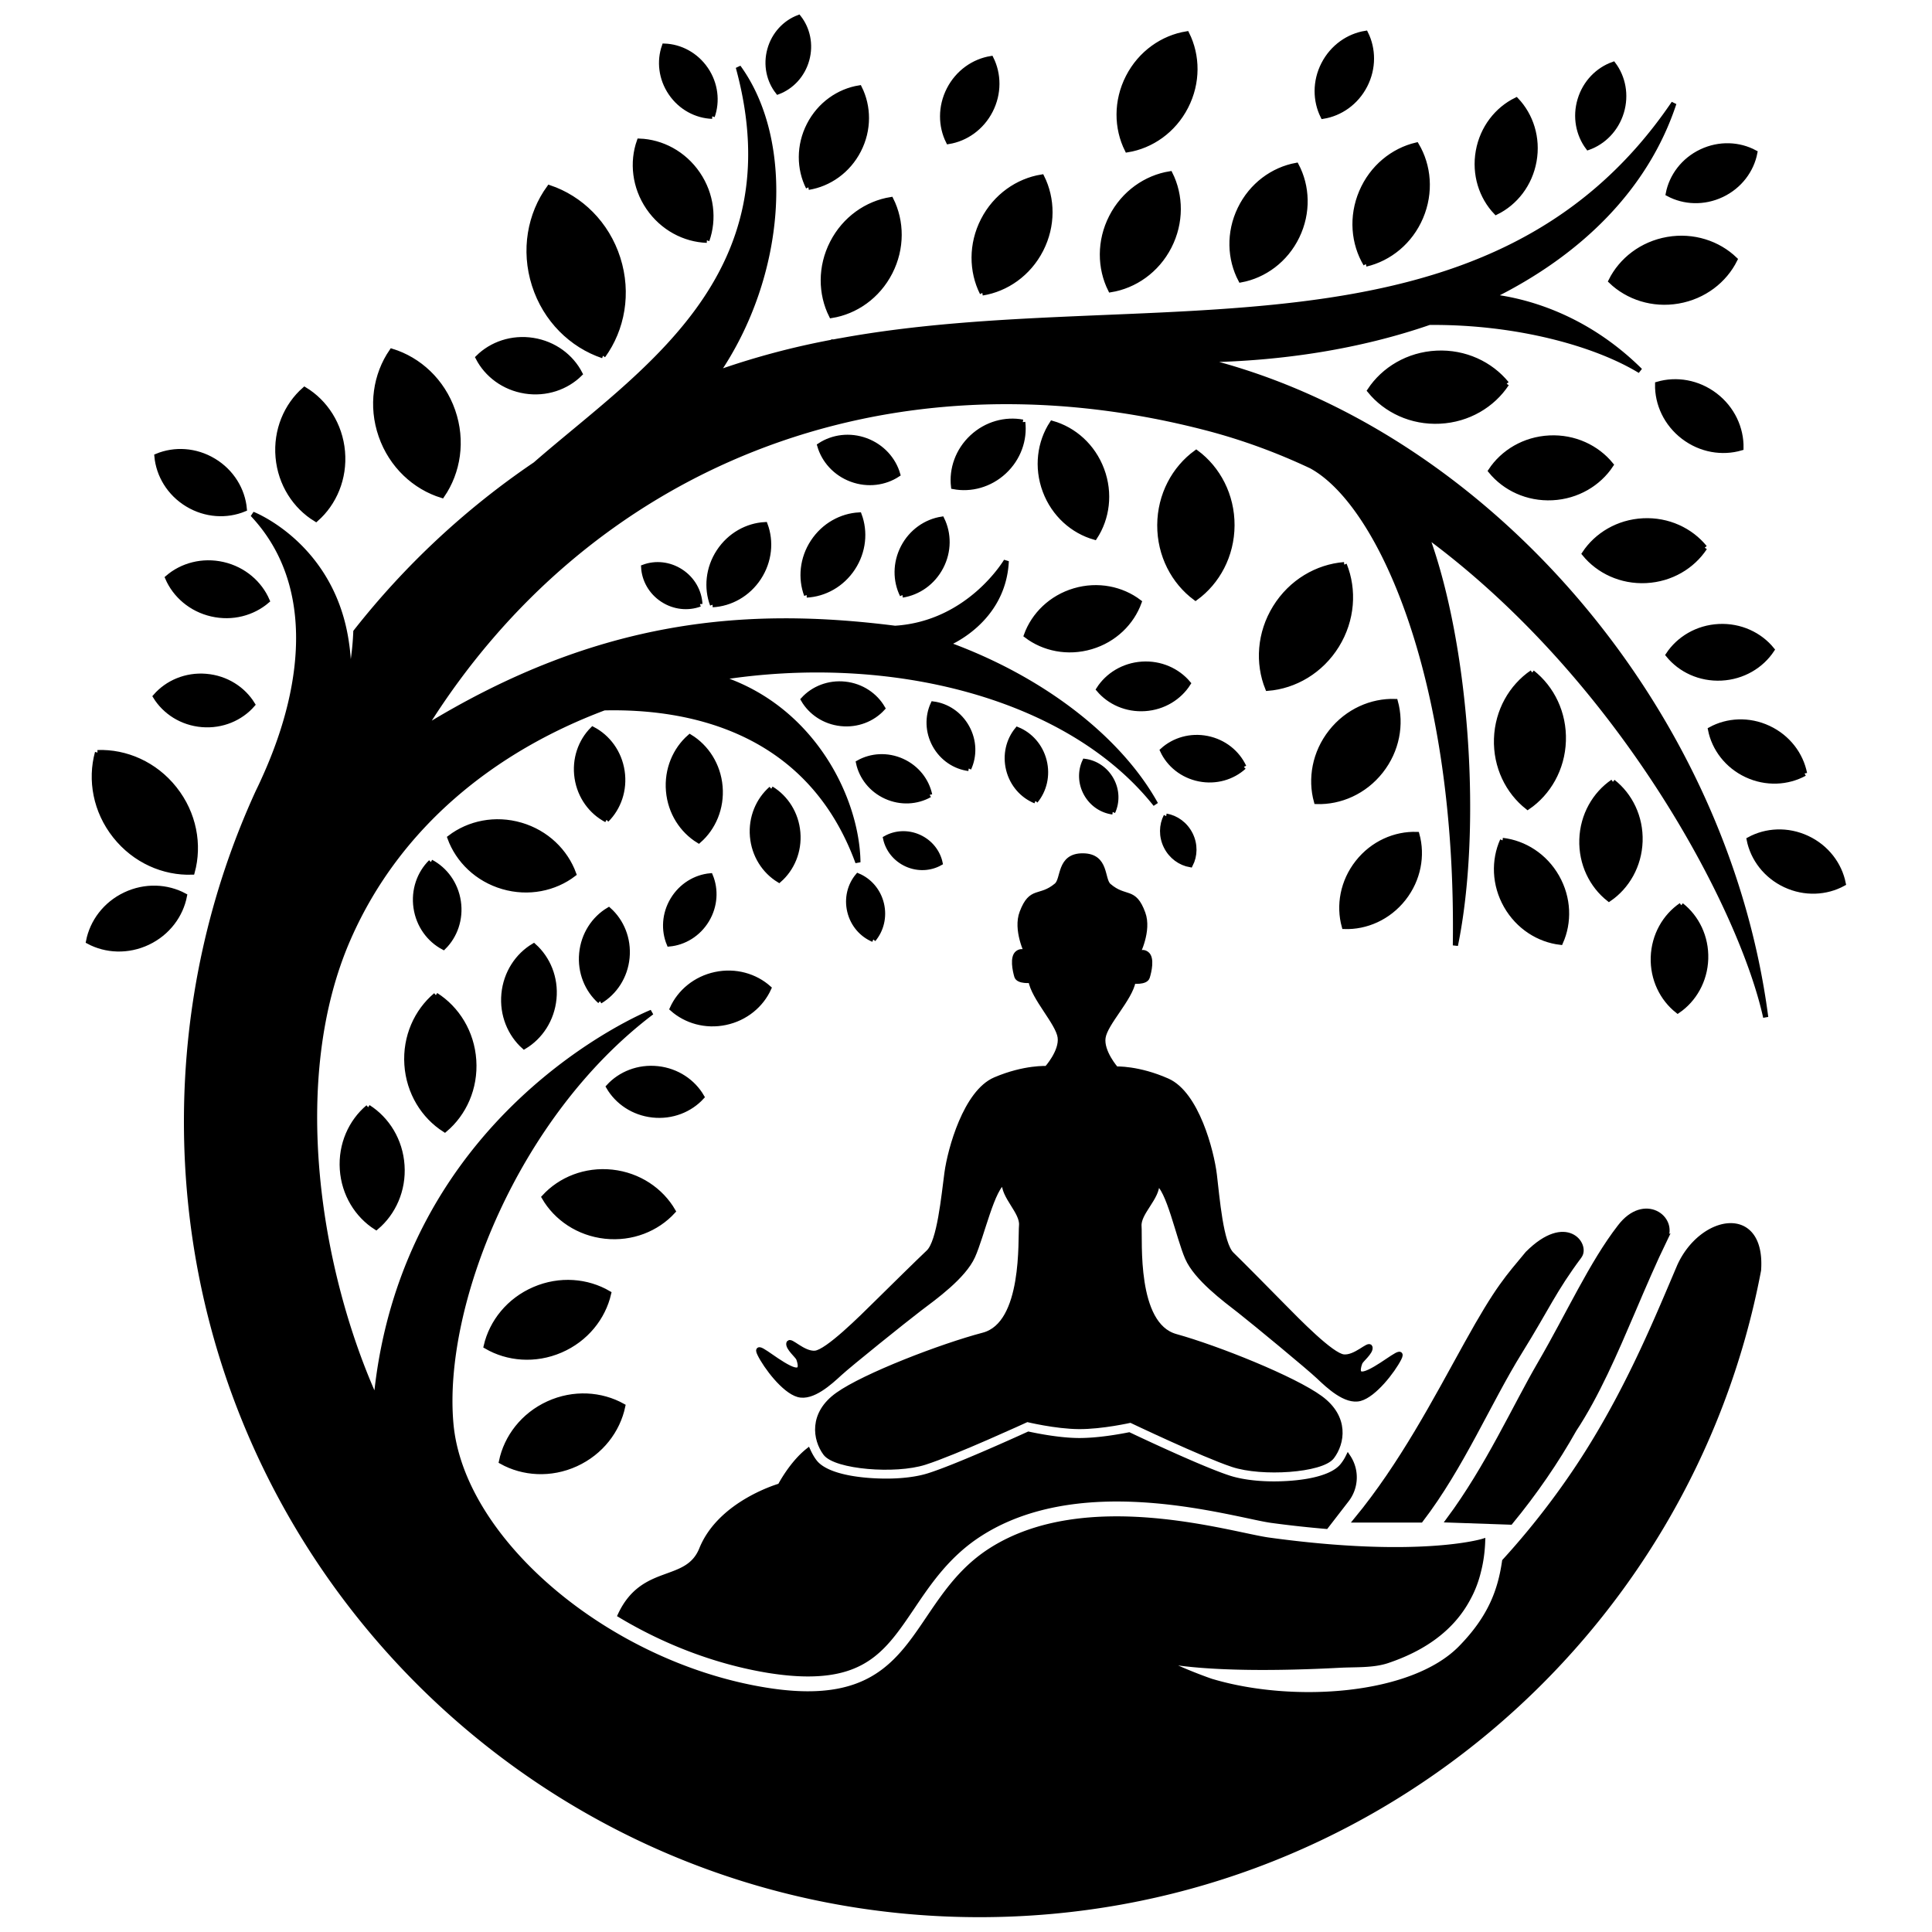 <?xml version="1.0" encoding="UTF-8"?> <svg xmlns="http://www.w3.org/2000/svg" width="500" viewBox="0 0 375 375" height="500" fill="#00000" stroke="#00000" version="1.0"><path d="M326.027 245.719c-.02.039-.02.058-.039.097-4.152 9.735-9.078 21.836-16.855 34.54-4.633 7.582-10.508 15.492-17.086 22.687-.813 5.586-2.656 10.879-8.512 16.852-9.484 9.66-32.523 11.132-48.191 6.515h-.04c-2.406-.812-7.753-2.894-9.632-4.137 8.785 1.707 22.898 1.551 34.344.942 3.093-.164 6.414.055 9.226-.875.02 0 .04 0 .059-.02 6.75-2.27 12.43-6.05 15.633-12.062.89-1.61 1.59-3.41 2.054-5.371.446-1.746.715-3.645.793-5.703 0 0-12.273 3.765-41.52-.25-7.273-.989-35.41-9.872-53.972 2.035-16.25 10.433-13.203 32.058-43.73 27.074-30.524-4.965-59.051-28.953-61.047-51.742-2.02-22.766 12.488-59.79 38.98-79.82-1.457.582-48.328 20.109-53.508 75.3C61.72 247 55.57 209.414 67.672 181.992c9.656-21.914 28.234-36.594 49.586-44.601 16.62-.391 39.855 4.265 49.262 29.98-.157-12.238-8.77-30.039-27.016-35.82 33.238-5.332 68.05 3.453 84.805 24.554-6.903-12.453-21.621-24.242-40.61-31.105 0 0 11.055-4.27 11.617-16.098 0 0-7.117 12.141-21.586 13.051h-.015c-28.219-3.566-57.133-1.687-91.461 19.453 31.516-50.793 89.035-74.781 152.14-58.297 7.02 1.844 13.77 4.344 20.188 7.371.04.02.059.04.098.06 13.652 7.62 28.566 42.042 27.808 92.968 4.617-22.477 2.367-57.887-5.664-79.668 37.797 27.773 61.207 72.219 65.899 93.61-8.008-61.067-55.543-114.536-109.688-127.606 16.117-.211 31.203-2.715 44.39-7.27h.098c16.7-.136 32.059 4.051 40.825 9.383-10.84-10.742-22.614-13.633-28.895-14.367 17.375-8.555 30.098-21.313 35.45-37.547-36.13 53.273-103.153 35.375-161.758 46.098-.426.058-.875.156-1.301.234h-.02a150 150 0 0 0-22.726 6.07c12.914-18.851 14.836-44.761 4.207-59.402 11.172 40.879-18.887 59.227-39.387 77.105a154.6 154.6 0 0 0-34.848 32.485c-.234 5.933-1.457 10.394-1.457 10.394.157-2.93.02-5.605-.347-8.066-2.637-19.121-18.23-25.152-18.23-25.152 11.925 12.644 11.093 31.804 2.347 51.156a.7.7 0 0 1-.078.176 73 73 0 0 1-1.184 2.523C41.184 173.152 36.2 194.852 36.2 217.7c0 84.996 68.922 153.922 153.922 153.922 75.168 0 137.73-53.875 151.207-125.086.871-12.433-10.996-10.277-15.3-.816m0 0"></path><path d="M314.46 238.121c-5.5 7.086-9.901 16.906-15.526 26.578-4.922 8.457-10.086 20.031-17.727 30.328l11.965.414c4.695-5.699 8.902-11.828 12.355-17.976 4.403-6.652 7.973-14.973 11.325-22.809 2.144-5.023 4.199-9.828 6.312-14.172l-.008.004c2.063-4.031-3.965-8.539-8.695-2.367m-17.934 5.199q-.006 0 0 0c-3.87 4.688-5.707 6.465-11.863 17.586-6.043 10.918-12.55 23.38-21.394 34.121h12.488c7.933-10.355 13.187-22.933 19.219-32.656 5.39-8.691 6.57-11.871 11.601-18.617l-.02.012c1.57-2.075-2.492-7.973-10.03-.446m.867-112.777c-4.012 2.742-6.739 7.434-6.918 12.844s2.226 10.27 6.046 13.273c4.012-2.742 6.739-7.433 6.918-12.84.184-5.41-2.222-10.273-6.046-13.277m15.671 21.215c-3.492 2.387-5.867 6.469-6.023 11.176-.156 4.71 1.937 8.941 5.262 11.558 3.496-2.387 5.867-6.472 6.027-11.18.156-4.71-1.937-8.94-5.266-11.554m-21.418 11.367c-1.73 3.86-1.617 8.582.711 12.676 2.329 4.097 6.329 6.61 10.532 7.097 1.73-3.859 1.617-8.582-.711-12.675-2.328-4.098-6.328-6.61-10.532-7.098m.786-88.637c-3.122-3.836-8.11-6.203-13.606-5.93-5.5.274-10.226 3.126-12.95 7.254 3.122 3.84 8.106 6.208 13.606 5.93 5.5-.273 10.227-3.125 12.95-7.254m33.316-16.062c4.984-.864 8.977-3.989 10.996-8.059-3.273-3.148-8.082-4.75-13.066-3.887-4.98.864-8.973 3.989-10.993 8.06 3.274 3.148 8.083 4.75 13.063 3.886m8.441-20.636c3.48-1.65 5.77-4.759 6.422-8.157-3.047-1.645-6.902-1.836-10.379-.184-3.48 1.653-5.77 4.762-6.421 8.156 3.042 1.645 6.898 1.836 10.378.184m-1.293 38.957c-3.351-2.558-7.523-3.226-11.156-2.16-.074 3.785 1.672 7.637 5.024 10.195 3.351 2.559 7.52 3.227 11.156 2.16.07-3.785-1.672-7.636-5.024-10.195M297.75 31.273c.809-4.507-.613-8.87-3.45-11.851-3.695 1.808-6.546 5.406-7.355 9.914-.808 4.508.614 8.871 3.45 11.852 3.695-1.81 6.546-5.407 7.355-9.915m-32.64 19.985c4.546-1.067 8.613-4.328 10.644-9.113 2.035-4.786 1.562-9.977-.824-13.993-4.547 1.07-8.614 4.332-10.645 9.118-2.035 4.785-1.562 9.976.824 13.988m-13.367-5.371c2.23-4.606 2.012-9.727-.137-13.785-4.52.828-8.671 3.836-10.902 8.441-2.23 4.602-2.012 9.727.137 13.785 4.52-.832 8.672-3.836 10.902-8.441m-24.82 1.965c2.387-4.66 2.289-9.91.183-14.114-4.644.742-8.968 3.723-11.355 8.383-2.39 4.66-2.29 9.91-.184 14.117 4.645-.746 8.965-3.726 11.356-8.386m-36.254 9.011c4.644-.742 8.965-3.726 11.355-8.386s2.29-9.907.184-14.114c-4.644.742-8.965 3.727-11.355 8.387s-2.29 9.906-.184 14.113m39.496-36.172c2.39-4.66 2.29-9.91.184-14.117-4.645.746-8.965 3.727-11.356 8.387-2.387 4.66-2.289 9.91-.183 14.117 4.644-.746 8.964-3.726 11.355-8.387m-37.941.782c1.71-3.336 1.636-7.09.132-10.102-3.324.535-6.417 2.668-8.125 6-1.71 3.336-1.64 7.094-.132 10.102 3.324-.532 6.414-2.664 8.125-6m72.707-4.903c1.71-3.336 1.636-7.09.129-10.097-3.325.53-6.414 2.664-8.125 6-1.711 3.332-1.637 7.09-.133 10.097 3.324-.53 6.418-2.664 8.129-6M161.574 47.129c-2.39 4.66-2.289 9.906-.183 14.113 4.644-.742 8.964-3.722 11.355-8.387 2.387-4.66 2.29-9.906.184-14.113-4.645.742-8.965 3.727-11.356 8.387M156.91 36.36c3.985-.641 7.688-3.196 9.738-7.192 2.051-3.996 1.965-8.496.157-12.105-3.98.64-7.688 3.195-9.735 7.19-2.05 3.997-1.965 8.5-.16 12.106M137.203 46.64c1.445-4.081.942-8.886-1.773-12.874-2.711-3.985-7-6.22-11.325-6.371-1.445 4.082-.94 8.89 1.77 12.875 2.715 3.984 7 6.218 11.328 6.37m-20.168 22.41c3.746-5.152 5.047-12.14 2.89-18.898-2.155-6.757-7.265-11.703-13.304-13.73-3.75 5.152-5.05 12.14-2.89 18.898 2.156 6.758 7.265 11.703 13.304 13.73m-29.164 10.7c-2.02-5.797-6.55-9.957-11.82-11.574-3.125 4.539-4.094 10.613-2.074 16.41 2.02 5.8 6.55 9.96 11.82 11.578 3.125-4.543 4.094-10.617 2.074-16.414m-21.402 7.89c-.457-5.206-3.336-9.59-7.352-12.023-3.527 3.098-5.594 7.914-5.137 13.125.461 5.207 3.336 9.59 7.352 12.028 3.531-3.102 5.594-7.918 5.137-13.13M43.3 109.578c-4-.918-7.968.164-10.757 2.574 1.457 3.383 4.55 6.094 8.55 7.012 4 .922 7.966-.164 10.759-2.57-1.457-3.383-4.555-6.094-8.551-7.016m-24.375 36.5c-1.457 5.309-.38 11.356 3.43 16.16 3.804 4.805 9.44 7.242 14.945 7.04 1.457-5.31.379-11.356-3.43-16.16-3.805-4.81-9.445-7.243-14.945-7.04m0 0"></path><path d="M24.3 173.676c-3.855 1.832-6.39 5.281-7.113 9.047 3.375 1.816 7.649 2.027 11.508.195 3.856-1.832 6.39-5.281 7.11-9.047-3.375-1.816-7.649-2.027-11.504-.195m0 0"></path><path d="M39.988 131.281c-3.902-.324-7.5 1.242-9.808 3.899 1.84 2.996 5.129 5.132 9.03 5.457 3.903.324 7.505-1.242 9.81-3.895-1.836-3-5.13-5.137-9.032-5.46m-3.586-33.399c3.512 2.12 7.618 2.328 11.02.91-.328-3.672-2.422-7.211-5.938-9.332-3.511-2.121-7.62-2.328-11.023-.91.332 3.672 2.426 7.21 5.941 9.332m65.504-21.988c4.098.648 8.024-.723 10.668-3.344-1.703-3.313-5.011-5.828-9.11-6.477-4.097-.648-8.023.719-10.667 3.34 1.703 3.313 5.016 5.832 9.11 6.48m36.335-53.324c1.02-2.886.664-6.289-1.254-9.11-1.922-2.82-4.957-4.401-8.02-4.507-1.019 2.887-.663 6.29 1.259 9.11 1.918 2.82 4.953 4.402 8.015 4.507m0 0"></path><path d="M156.59 11.61c.832-2.989.148-6.016-1.574-8.208-2.606.985-4.754 3.23-5.586 6.215-.832 2.988-.149 6.02 1.574 8.207 2.605-.984 4.754-3.226 5.586-6.215m0 0"></path><path d="M314.707 21.766c1.008-3.34.313-6.77-1.57-9.274-2.953 1.043-5.43 3.512-6.438 6.856-1.012 3.34-.316 6.77 1.567 9.277 2.957-1.047 5.43-3.52 6.441-6.86m-13.398 74.837c4.832-.243 8.984-2.747 11.378-6.375-2.742-3.372-7.125-5.454-11.957-5.211-4.835.242-8.988 2.746-11.378 6.375 2.742 3.37 7.12 5.453 11.957 5.21m29.574 9.704c-2.742-3.371-7.125-5.453-11.957-5.211-4.836.242-8.988 2.746-11.38 6.375 2.743 3.37 7.122 5.453 11.958 5.21 4.832-.242 8.984-2.745 11.379-6.374m2.738 15.308c-4.168.211-7.746 2.371-9.808 5.496 2.363 2.91 6.14 4.704 10.308 4.496 4.168-.21 7.746-2.37 9.809-5.496-2.364-2.91-6.14-4.703-10.309-4.496m16.641 28.516c-.727-3.676-3.23-7.027-7.012-8.793-3.777-1.766-7.953-1.531-11.238.27.726 3.675 3.23 7.027 7.008 8.792 3.78 1.766 7.957 1.528 11.242-.27m0 0"></path><path d="M350.758 162.695c-3.781-1.765-7.953-1.53-11.242.27.73 3.676 3.23 7.027 7.011 8.793s7.957 1.531 11.243-.27c-.73-3.675-3.23-7.027-7.012-8.793m0 0"></path><path d="M263.54 167.402c-2.919 3.7-3.74 8.352-2.606 12.43 4.226.145 8.558-1.738 11.472-5.437 2.918-3.704 3.739-8.352 2.606-12.43-4.227-.149-8.559 1.738-11.473 5.437m4.457-17.738c3.172-4.02 4.063-9.074 2.832-13.504-4.594-.16-9.3 1.887-12.469 5.91-3.168 4.02-4.058 9.07-2.832 13.504 4.598.156 9.301-1.89 12.47-5.91m-41.642 8.746c-.898 1.738-.968 3.926.004 5.88.97 1.952 2.754 3.214 4.684 3.55.898-1.742.969-3.926-.004-5.88-.973-1.952-2.754-3.218-4.684-3.55m-63.148-17.972c3.184.347 6.16-.856 8.106-2.981-1.442-2.488-4.09-4.309-7.274-4.656-3.184-.348-6.164.855-8.105 2.98 1.441 2.489 4.086 4.309 7.273 4.656m17.238 13.84c-.586-2.757-2.496-5.25-5.355-6.543-2.86-1.289-5.996-1.07-8.45.313.583 2.758 2.497 5.254 5.356 6.543s5.996 1.074 8.45-.313m-4.45 13.457c2.191.989 4.594.82 6.473-.238-.45-2.113-1.914-4.023-4.106-5.012-2.187-.988-4.59-.82-6.468.243.445 2.109 1.914 4.02 4.101 5.007m-58.273-8.605c2.34-2.336 3.578-5.813 3.023-9.453-.55-3.64-2.766-6.59-5.7-8.125-2.339 2.336-3.577 5.812-3.026 9.453.554 3.64 2.77 6.594 5.703 8.125m-16.633 1.031c-4.977-1.457-10.063-.379-13.758 2.45 1.59 4.378 5.293 8.023 10.27 9.48 4.976 1.453 10.058.379 13.757-2.453-1.59-4.375-5.293-8.024-10.27-9.477m-17.449 7.168c-2.21 2.184-3.386 5.445-2.882 8.867.508 3.426 2.578 6.207 5.324 7.657 2.211-2.184 3.387-5.446 2.879-8.868-.504-3.422-2.574-6.203-5.32-7.656m-12.181 47.59c-3.323 2.8-5.327 7.215-5.007 12.039.324 4.828 2.895 8.938 6.563 11.27 3.324-2.797 5.332-7.215 5.007-12.04-.32-4.828-2.894-8.937-6.562-11.269m34.977 57.535c-4.876 2.227-8.126 6.504-9.102 11.219 4.2 2.348 9.562 2.695 14.437.473 4.875-2.227 8.125-6.504 9.106-11.22-4.203-2.347-9.563-2.698-14.442-.472m2.36-10.379c4.922-2.12 8.262-6.328 9.34-11.023-4.153-2.438-9.504-2.899-14.426-.774-4.922 2.121-8.262 6.328-9.34 11.024 4.152 2.433 9.504 2.894 14.426.773m18.863-54.636c-3.742-.407-7.242 1.011-9.523 3.507 1.695 2.93 4.808 5.063 8.55 5.47 3.747.405 7.247-1.013 9.528-3.509-1.695-2.93-4.809-5.062-8.555-5.469m-8.851 20.086c-5.18-.558-10.02 1.403-13.176 4.856 2.344 4.05 6.652 7 11.832 7.562s10.02-1.402 13.176-4.855c-2.344-4.047-6.653-7-11.832-7.563m20.062-38.371c-3.879.825-6.918 3.387-8.383 6.637 2.657 2.371 6.473 3.488 10.352 2.664 3.879-.82 6.918-3.387 8.383-6.633-2.657-2.375-6.473-3.488-10.352-2.668m-54.273 4.012c-3.723 3.133-5.97 8.078-5.61 13.484.364 5.41 3.246 10.012 7.352 12.622 3.726-3.133 5.972-8.079 5.61-13.485-.36-5.406-3.243-10.008-7.352-12.62m13.222-.255c-.386 4.047 1.192 7.805 3.914 10.235 3.137-1.868 5.399-5.258 5.786-9.305.39-4.047-1.188-7.805-3.915-10.235-3.136 1.868-5.398 5.258-5.785 9.305m18.64 1.414c2.845-1.695 4.9-4.77 5.247-8.437.352-3.668-1.078-7.074-3.547-9.278-2.844 1.692-4.894 4.766-5.246 8.434-.352 3.672 1.078 7.078 3.547 9.281m23.301-41.652c-.356-4.172-2.649-7.688-5.86-9.645-2.832 2.473-4.496 6.328-4.14 10.5.355 4.172 2.648 7.684 5.86 9.645 2.831-2.477 4.495-6.328 4.14-10.5m-9.157 21.957c-1.652 2.738-1.808 5.941-.703 8.594 2.86-.262 5.618-1.895 7.27-4.637 1.652-2.738 1.808-5.938.703-8.59-2.86.258-5.617 1.895-7.27 4.633m19.095-21.531c-2.49 2.18-3.954 5.566-3.641 9.234.312 3.672 2.332 6.762 5.156 8.48 2.488-2.175 3.953-5.562 3.64-9.23-.312-3.672-2.332-6.762-5.156-8.484m19.813 29.246c1.523-1.809 2.187-4.36 1.57-6.918-.621-2.559-2.383-4.52-4.562-5.43-1.524 1.809-2.192 4.36-1.57 6.918.62 2.559 2.382 4.52 4.562 5.43m91.402-72.746c-5.234.414-10.305 3.343-13.379 8.316-3.074 4.969-3.43 10.816-1.465 15.684 5.23-.414 10.305-3.344 13.38-8.317 3.073-4.969 3.429-10.816 1.464-15.683m-35.797-7.684c-.027 5.848 2.719 11.02 6.938 14.145 4.246-3.086 7.043-8.23 7.074-14.075.027-5.843-2.723-11.02-6.938-14.144-4.246 3.086-7.046 8.23-7.074 14.074m-22.25-6.641c1.711 4.579 5.395 7.809 9.617 9 2.407-3.671 3.07-8.523 1.356-13.101-1.711-4.578-5.39-7.809-9.617-9.004-2.407 3.672-3.067 8.527-1.356 13.105m-37.57-2.242c3.133 1.156 6.445.692 8.95-.96-.829-2.887-3.048-5.391-6.177-6.551-3.136-1.157-6.449-.692-8.953.964.828 2.883 3.047 5.391 6.18 6.547m33.219-11.093c-3.356-.637-7.04.332-9.82 2.921-2.782 2.59-4.008 6.196-3.61 9.586 3.355.64 7.039-.328 9.82-2.918 2.781-2.593 4.008-6.199 3.61-9.59m-23.36 33.559c3.051-.473 5.895-2.414 7.48-5.465 1.587-3.05 1.536-6.496.169-9.261-3.051.472-5.895 2.414-7.48 5.464-1.583 3.051-1.536 6.493-.169 9.262m-18.59 0c3.454-.18 6.848-2.023 8.957-5.242 2.114-3.219 2.45-7.063 1.239-10.305-3.453.184-6.844 2.024-8.953 5.242-2.114 3.22-2.45 7.067-1.243 10.305m-18.261 1.875c3.453-.18 6.847-2.02 8.957-5.238 2.113-3.223 2.449-7.067 1.238-10.305-3.453.18-6.844 2.024-8.953 5.242-2.113 3.22-2.45 7.063-1.242 10.301m-2.457-.121c-.125-2.426-1.418-4.809-3.68-6.29-2.262-1.483-4.961-1.722-7.234-.87.129 2.422 1.418 4.805 3.68 6.289 2.261 1.484 4.96 1.719 7.234.871m75.918 8.281c4.53-1.336 7.894-4.668 9.336-8.66-3.375-2.57-8.012-3.539-12.543-2.203-4.532 1.34-7.895 4.668-9.336 8.66 3.375 2.57 8.011 3.54 12.543 2.203m10.464 12c3.594-.238 6.653-2.152 8.391-4.883-2.086-2.476-5.371-3.972-8.965-3.734-3.594.242-6.656 2.156-8.39 4.887 2.082 2.476 5.367 3.969 8.964 3.73m19.2 11.317c-1.262-2.715-3.832-4.844-7.102-5.504-3.266-.656-6.46.312-8.672 2.328 1.258 2.719 3.832 4.848 7.098 5.504s6.46-.313 8.676-2.328m-53.407.312c1.118-2.41 1.086-5.379-.343-7.969-1.43-2.593-3.918-4.207-6.555-4.546-1.121 2.41-1.086 5.378.34 7.972 1.43 2.594 3.922 4.203 6.558 4.543m12.954 6.3c1.691-2.05 2.414-4.925 1.687-7.796-.726-2.871-2.73-5.062-5.191-6.059-1.696 2.051-2.414 4.926-1.692 7.797.727 2.871 2.73 5.063 5.196 6.059m14.996 2.137c.875-1.891.851-4.22-.27-6.25-1.121-2.032-3.074-3.297-5.144-3.567-.875 1.895-.852 4.219.27 6.25 1.12 2.035 3.073 3.297 5.144 3.567m110.355 18.117c-3.144 2.152-5.281 5.828-5.426 10.07-.14 4.238 1.746 8.05 4.743 10.406 3.148-2.148 5.285-5.828 5.425-10.066.14-4.242-1.746-8.055-4.742-10.41m-60.508 90.57c-3.082 1.461-2.07-1.277-1.847-1.84.226-.543 2.097-2.015 1.949-2.902-.164-.871-2.777 2.078-5.129 1.84-2.371-.238-8.941-7.008-11.82-9.926-3.118-3.16-7.79-7.902-9.926-9.98-2.117-2.079-2.805-10.918-3.352-15.461-.55-4.54-3.437-15.7-9.117-18.211-5.68-2.516-9.965-2.305-9.965-2.305s-2.945-3.332-2.515-6.125c.43-2.812 5.257-7.555 5.843-10.945 0 0 2.403.273 2.735-.766.332-1.055.965-3.746-.14-4.52-.981-.707-1.81.227-1.962.395.223-.441 2.488-4.91 1.25-8.262-1.738-4.773-3.375-2.55-6.613-5.336-1.426-1.218-.352-5.785-5.024-5.816-4.675-.035-3.667 4.543-5.109 5.746-3.277 2.738-4.879.496-6.687 5.238-1.286 3.336.918 7.836 1.136 8.282-.156-.172-.964-1.114-1.96-.422-1.114.761-.52 3.46-.204 4.52.317 1.042 2.727.804 2.727.804.539 3.394 5.297 8.207 5.687 11.023.391 2.801-2.601 6.09-2.601 6.09s-4.281-.27-9.996 2.164c-5.715 2.43-8.758 13.547-9.371 18.082-.614 4.532-1.422 13.364-3.57 15.41-2.165 2.051-6.907 6.723-10.067 9.84-2.918 2.88-9.586 9.555-11.957 9.758-2.356.207-4.926-2.781-5.106-1.91-.16.883 1.692 2.383 1.907 2.93.218.562 1.191 3.316-1.871 1.808-3.075-1.504-6.856-5.113-5.66-2.683 1.195 2.433 4.69 7.078 7.433 7.867 2.738.785 6.172-2.379 8.062-4.121 1.887-1.746 12.625-10.371 15.489-12.551 2.883-2.18 8.523-6.215 10.308-10.16s3.848-13.516 6.157-14.488c-.243 2.863 3.593 5.859 3.351 8.5-.238 2.64.754 19.16-7.414 21.3-8.152 2.145-23.05 7.875-28.246 11.575-5.21 3.695-4.36 8.668-2.398 11.324 1.96 2.64 13.52 3.61 19.246 1.773 5.742-1.82 19.879-8.32 19.879-8.32s5.53 1.351 10.054 1.383c4.52.031 10.07-1.242 10.07-1.242s14.044 6.699 19.762 8.597c5.7 1.918 17.27 1.113 19.27-1.5 1.996-2.629 2.918-7.586-2.242-11.36-5.141-3.773-19.957-9.71-28.079-11.968-8.136-2.254-6.91-18.758-7.113-21.402-.203-2.649 3.672-5.59 3.469-8.453 2.297 1.004 4.227 10.605 5.953 14.574 1.73 3.969 7.313 8.086 10.164 10.304 2.832 2.22 13.45 10.993 15.313 12.766 1.863 1.77 5.25 4.98 8.004 4.235 2.75-.75 6.312-5.348 7.543-7.758 1.226-2.414-2.602 1.14-5.7 2.605m0 0"></path><path d="M261.375 291.09a7.1 7.1 0 0 0 .285-8.274 9 9 0 0 1-.988 1.57c-2.621 3.454-11.113 3.669-13.633 3.65-3.375-.02-6.441-.45-8.672-1.204-5.058-1.668-16.074-6.828-19.219-8.32-1.859.367-6.066 1.125-9.773 1.105-3.684-.02-7.89-.851-9.734-1.242-3.16 1.438-14.254 6.441-19.336 8.05-2.227.716-5.313 1.102-8.688 1.067-2.52-.02-10.996-.332-13.574-3.82-.484-.64-.871-1.36-1.203-2.078-3.219 2.562-5.41 6.828-5.41 6.828s-11.578 3.258-15.223 12.273c-2.812 7.004-11.328 3.184-15.805 12.801 8.688 5.219 18.618 9.059 28.778 10.727 2.793.445 5.351.675 7.64.675 11.461 0 15.145-5.43 20.227-12.953 3.238-4.808 6.906-10.238 13.148-14.234 7-4.5 15.922-6.77 26.551-6.77 10.047 0 19.332 1.961 25.48 3.258 1.903.41 3.551.758 4.56.895 3.667.5 7.183.875 10.593 1.168Zm0 0"></path></svg> 